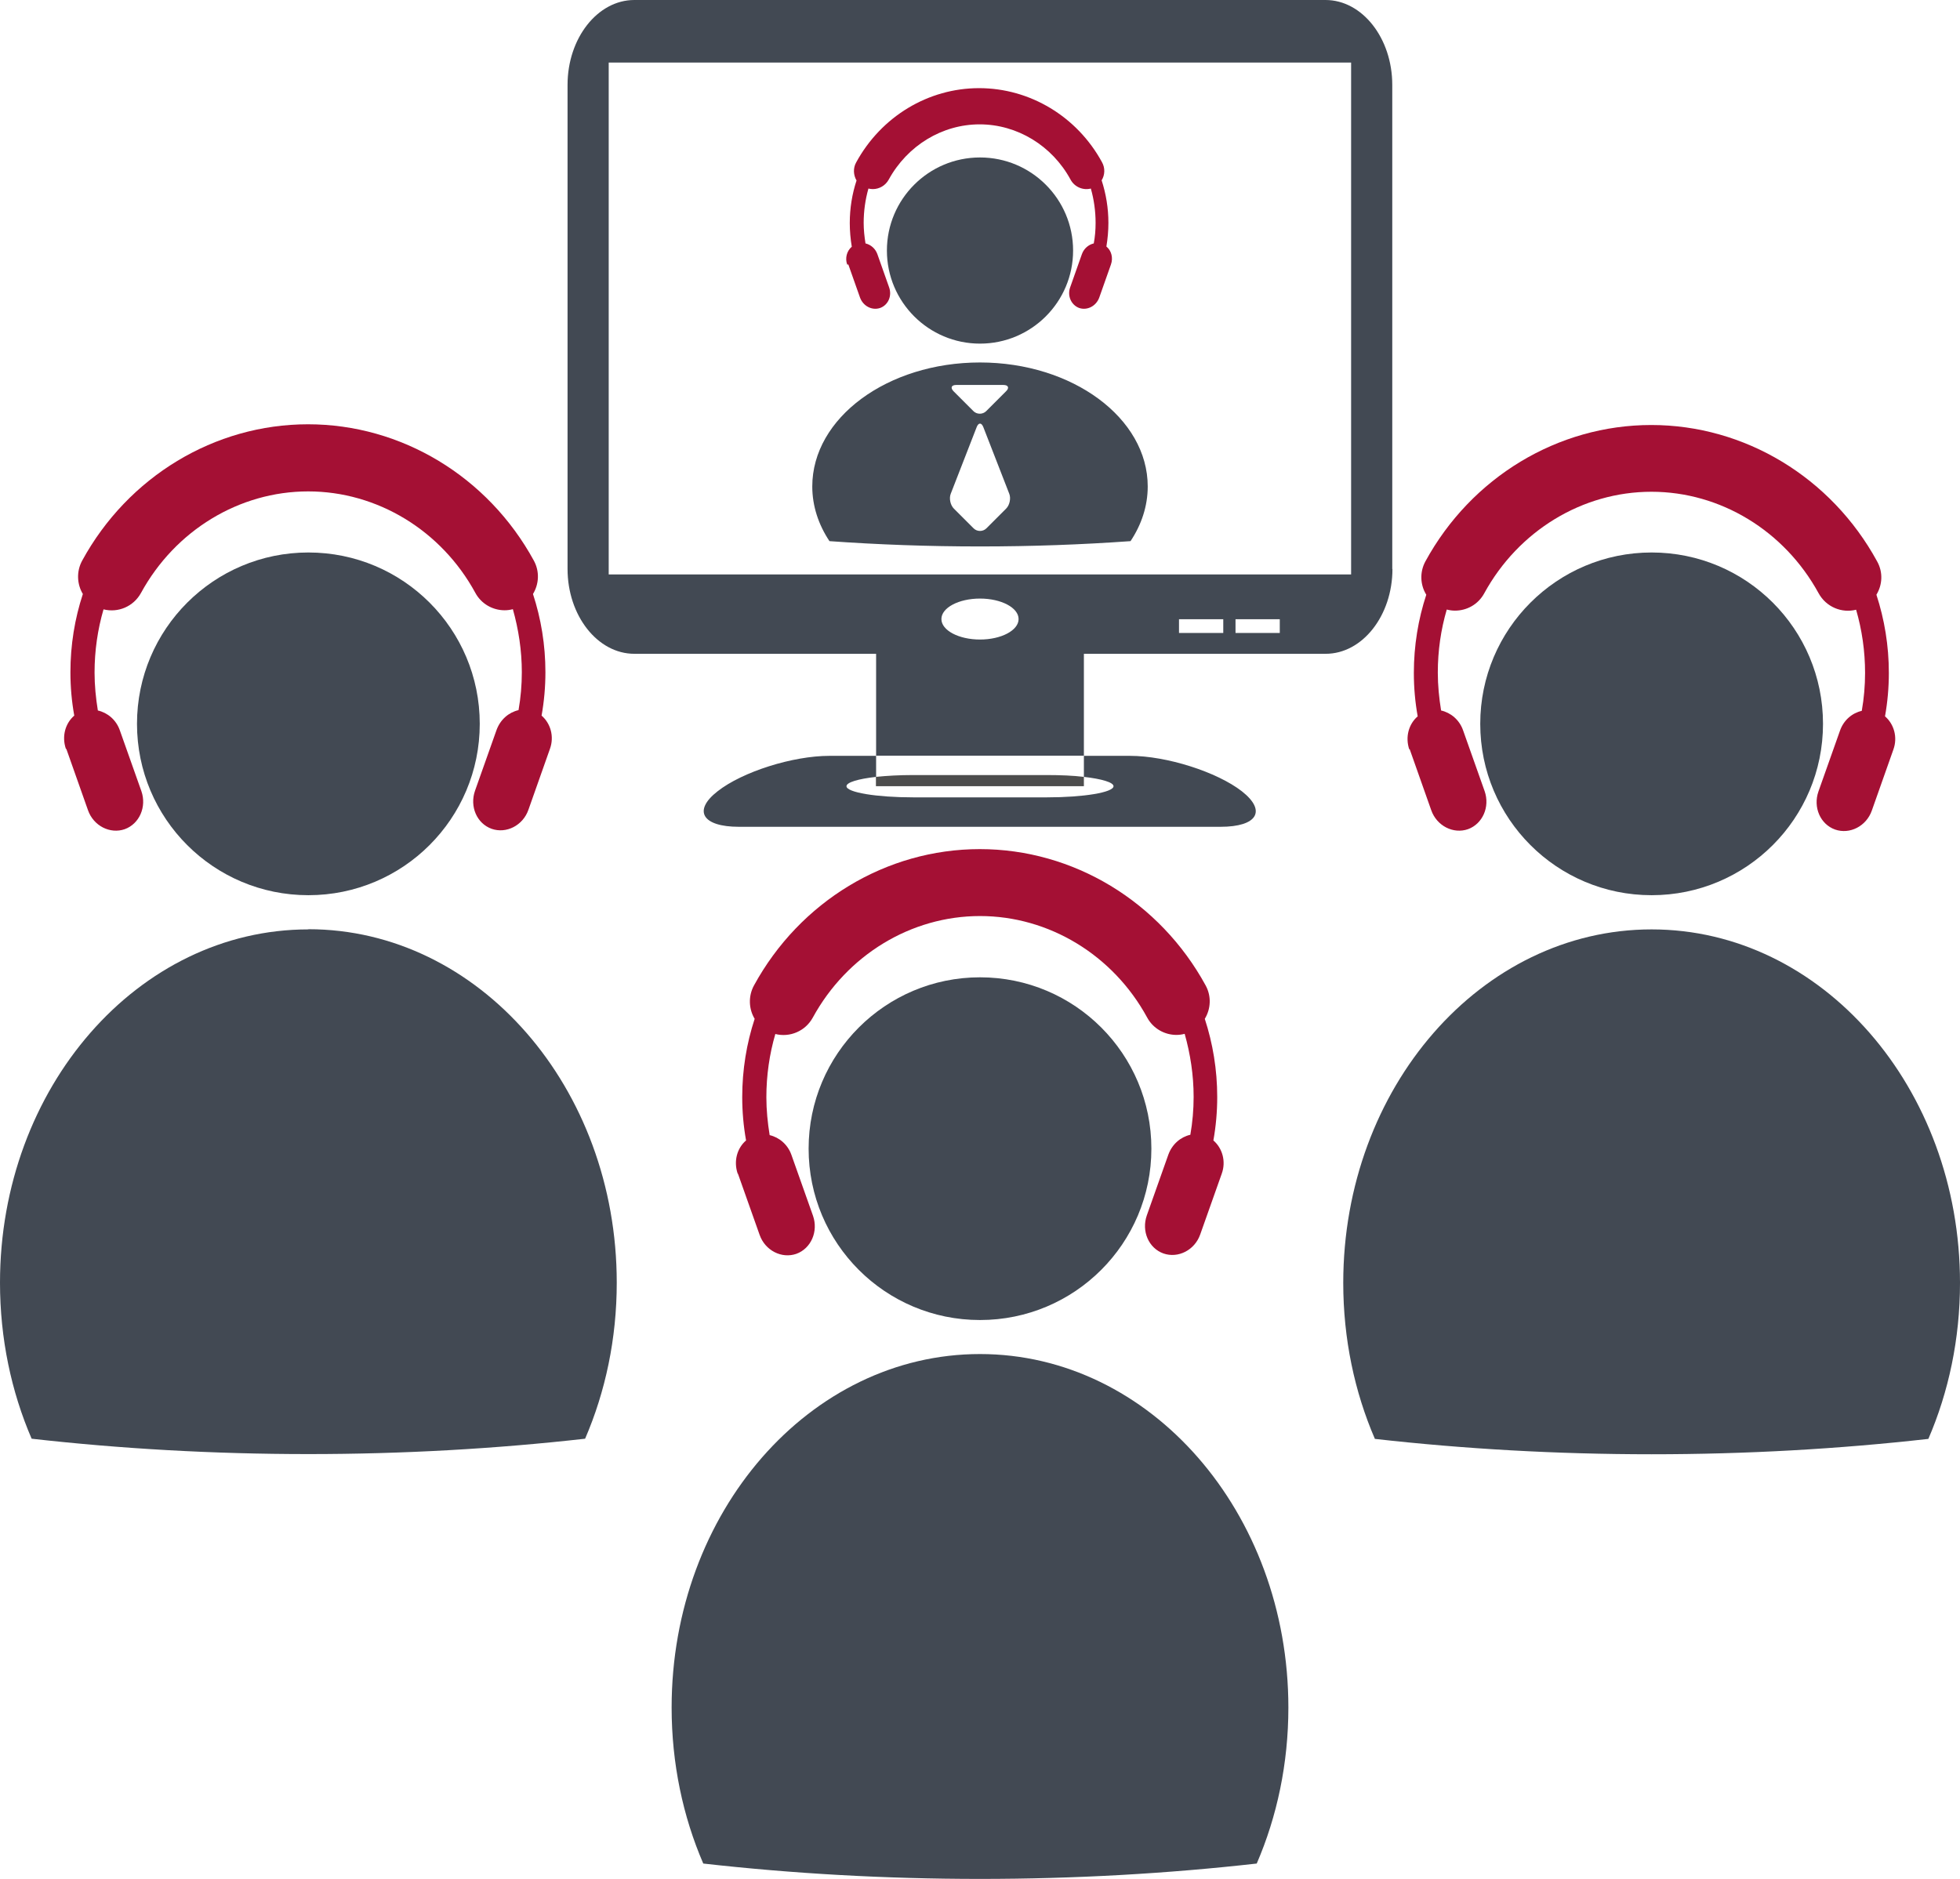 <?xml version="1.0" encoding="UTF-8"?>
<svg id="Layer_2" data-name="Layer 2" xmlns="http://www.w3.org/2000/svg" viewBox="0 0 107.16 102.74">
  <defs>
    <style>
      .cls-1 {
        fill: #4d4d4d;
      }

      .cls-2 {
        fill: #424953;
      }

      .cls-3 {
        fill: #a41034;
      }
    </style>
  </defs>
  <g id="Objects">
    <g>
      <path class="cls-2" d="M16.86,50.82C7.55,50.82,0,59.47,0,70.14c0,3.06.62,5.96,1.73,8.53,4.88.55,9.94.84,15.13.84s10.25-.29,15.13-.84c1.11-2.57,1.73-5.47,1.73-8.53,0-10.67-7.55-19.33-16.86-19.33Z"/>
      <path class="cls-2" d="M53.58,74.04c-9.31,0-16.86,8.65-16.86,19.33,0,3.06.62,5.96,1.73,8.53,4.88.55,9.94.84,15.13.84s10.25-.29,15.13-.84c1.11-2.57,1.73-5.47,1.73-8.53,0-10.67-7.55-19.33-16.86-19.33Z"/>
      <path class="cls-3" d="M40.35,64.19l1.18,3.33c.3.86,1.21,1.32,2.01,1.04.8-.29,1.21-1.22.91-2.08l-1.18-3.33c-.2-.57-.67-.96-1.19-1.08-.11-.68-.18-1.37-.18-2.07,0-1.2.17-2.36.49-3.46.79.2,1.64-.15,2.05-.9,1.87-3.42,5.37-5.55,9.14-5.55s7.28,2.13,9.14,5.55c.33.61.96.95,1.6.95.15,0,.3-.02.45-.06.31,1.1.49,2.25.49,3.45,0,.69-.06,1.39-.18,2.07-.53.12-.99.51-1.2,1.08l-1.18,3.33c-.3.86.1,1.79.91,2.08.8.28,1.71-.18,2.01-1.04l1.18-3.33c.24-.67.03-1.39-.46-1.81.14-.78.21-1.58.21-2.37,0-1.5-.24-2.93-.68-4.28.33-.54.37-1.23.05-1.82-2.51-4.6-7.24-7.46-12.35-7.46s-9.84,2.86-12.35,7.46c-.32.59-.28,1.29.04,1.82-.44,1.34-.68,2.78-.68,4.28,0,.8.07,1.59.21,2.37-.49.42-.69,1.13-.46,1.81Z"/>
      <path class="cls-3" d="M77.07,40.96l1.18,3.34c.3.86,1.21,1.32,2.01,1.04.8-.29,1.21-1.22.91-2.08l-1.18-3.33c-.2-.57-.67-.96-1.2-1.08-.11-.68-.18-1.37-.18-2.07,0-1.2.17-2.36.49-3.45.15.04.3.06.45.06.65,0,1.27-.34,1.6-.95,1.87-3.42,5.37-5.55,9.14-5.55s7.27,2.13,9.14,5.55c.41.75,1.26,1.1,2.05.9.32,1.1.49,2.26.49,3.46,0,.69-.06,1.39-.18,2.07-.53.12-.99.51-1.19,1.08l-1.18,3.33c-.3.86.1,1.79.91,2.08.8.28,1.71-.18,2.01-1.04l1.18-3.34c.24-.67.03-1.39-.46-1.81.14-.78.21-1.58.21-2.37,0-1.5-.24-2.93-.68-4.28.33-.54.37-1.23.04-1.82-2.51-4.6-7.24-7.46-12.35-7.46s-9.84,2.86-12.35,7.46c-.32.59-.28,1.29.05,1.82-.44,1.34-.68,2.78-.68,4.28,0,.8.07,1.59.21,2.37-.49.42-.69,1.13-.46,1.81Z"/>
      <path class="cls-2" d="M90.3,30.21c-5.17,0-9.37,4.19-9.37,9.37s4.19,9.37,9.37,9.37,9.37-4.19,9.37-9.37-4.19-9.37-9.37-9.37Z"/>
      <path class="cls-2" d="M53.58,53.44c-5.17,0-9.37,4.19-9.37,9.37s4.19,9.37,9.37,9.37,9.37-4.19,9.37-9.37-4.19-9.37-9.37-9.37Z"/>
      <path class="cls-2" d="M16.86,30.21c-5.17,0-9.37,4.19-9.37,9.37s4.19,9.37,9.37,9.37,9.37-4.19,9.37-9.37-4.19-9.37-9.37-9.37Z"/>
      <path class="cls-3" d="M3.63,40.96l1.18,3.34c.3.86,1.21,1.32,2.01,1.04.8-.29,1.21-1.22.91-2.08l-1.18-3.33c-.2-.57-.67-.96-1.2-1.08-.11-.68-.18-1.37-.18-2.07,0-1.2.17-2.36.49-3.46.79.2,1.64-.15,2.05-.9,1.87-3.42,5.37-5.55,9.14-5.55s7.28,2.13,9.14,5.55c.33.61.96.95,1.6.95.15,0,.3-.02.45-.06.31,1.1.49,2.25.49,3.45,0,.69-.06,1.39-.18,2.07-.53.12-.99.51-1.2,1.08l-1.18,3.33c-.3.86.1,1.79.91,2.08.8.28,1.71-.18,2.01-1.04l1.18-3.34c.24-.67.03-1.39-.46-1.81.14-.78.21-1.58.21-2.37,0-1.5-.24-2.93-.68-4.28.33-.54.37-1.23.05-1.82-2.51-4.6-7.24-7.46-12.35-7.46s-9.84,2.86-12.35,7.46c-.32.59-.28,1.29.04,1.82-.44,1.34-.68,2.78-.68,4.28,0,.8.07,1.59.21,2.37-.49.42-.69,1.13-.46,1.81Z"/>
      <path class="cls-2" d="M53.58,8.61c-2.81,0-5.09,2.28-5.09,5.09s2.28,5.09,5.09,5.09,5.09-2.28,5.09-5.09-2.28-5.09-5.09-5.09Z"/>
      <path class="cls-2" d="M53.58,29.88c2.82,0,5.57-.1,8.23-.29.6-.9.94-1.92.94-2.99,0-3.74-4.11-6.78-9.17-6.78s-9.17,3.03-9.17,6.78c0,1.07.34,2.09.94,2.99,2.65.19,5.41.29,8.23.29ZM52.3,21.05h2.56c.27,0,.34.16.14.35l-1.08,1.08c-.19.19-.51.19-.7,0l-1.08-1.08c-.19-.19-.13-.35.14-.35ZM51.98,27l1.42-3.65c.1-.25.26-.25.36,0l1.42,3.65c.1.25.02.62-.17.81l-1.08,1.08c-.19.19-.51.19-.7,0l-1.08-1.08c-.19-.19-.27-.56-.17-.81Z"/>
      <path class="cls-1" d="M59.26,42.99v-.51c-.58-.07-1.28-.1-2.03-.1h-7.31c-.75,0-1.45.04-2.03.1v.51h11.36Z"/>
      <path class="cls-2" d="M90.3,50.82c-9.31,0-16.86,8.65-16.86,19.33,0,3.06.62,5.96,1.73,8.53,4.88.55,9.94.84,15.13.84s10.25-.29,15.13-.84c1.11-2.57,1.73-5.47,1.73-8.53,0-10.67-7.55-19.33-16.86-19.33Z"/>
      <path class="cls-2" d="M76.12,31.12V4.64c0-2.55-1.64-4.64-3.65-4.64h-37.79c-2.01,0-3.65,2.09-3.65,4.64v26.47c0,2.55,1.64,4.64,3.65,4.64h13.22v5.57h11.36v-5.57h13.22c2.01,0,3.65-2.09,3.65-4.64ZM53.58,34.97c-1.16,0-2.11-.5-2.11-1.12s.95-1.12,2.11-1.12,2.11.5,2.11,1.12-.95,1.12-2.11,1.12ZM66.88,34.61h-2.42v-.75h2.42v.75ZM69.97,34.61h-2.42v-.75h2.42v.75ZM73.87,31.41h-40.59V3.42h40.59v27.99Z"/>
      <path class="cls-2" d="M60.88,42.99c0,.34-1.64.61-3.64.61h-7.31c-2.01,0-3.65-.27-3.65-.61,0-.21.64-.4,1.62-.51v-1.15h-2.55c-2.01,0-4.76.87-6.12,1.94-1.36,1.06-.83,1.94,1.17,1.94h26.33c2.01,0,2.53-.87,1.17-1.94-1.36-1.06-4.12-1.94-6.12-1.94h-2.52v1.15c.97.11,1.62.3,1.62.51Z"/>
      <path class="cls-3" d="M46.38,14.46l.64,1.81c.17.47.66.72,1.1.57.44-.16.66-.66.49-1.13l-.64-1.81c-.11-.31-.36-.52-.65-.59-.06-.37-.1-.75-.1-1.12,0-.65.09-1.28.26-1.88.08.02.16.03.24.03.35,0,.69-.19.87-.52,1.02-1.86,2.92-3.02,4.97-3.02s3.96,1.16,4.97,3.02c.22.41.69.6,1.11.49.17.6.26,1.23.26,1.88,0,.38-.03.75-.1,1.12-.29.07-.54.28-.65.59l-.64,1.81c-.17.47.06.97.49,1.13.44.15.93-.1,1.1-.57l.64-1.81c.13-.37.02-.76-.25-.98.07-.42.11-.86.11-1.29,0-.81-.13-1.59-.37-2.33.18-.29.2-.67.02-.99-1.36-2.5-3.94-4.05-6.72-4.05s-5.35,1.55-6.72,4.06c-.18.32-.15.7.02.99-.24.73-.37,1.51-.37,2.33,0,.43.04.87.11,1.29-.27.23-.38.62-.25.98Z"/>
    </g>
  </g>
</svg>